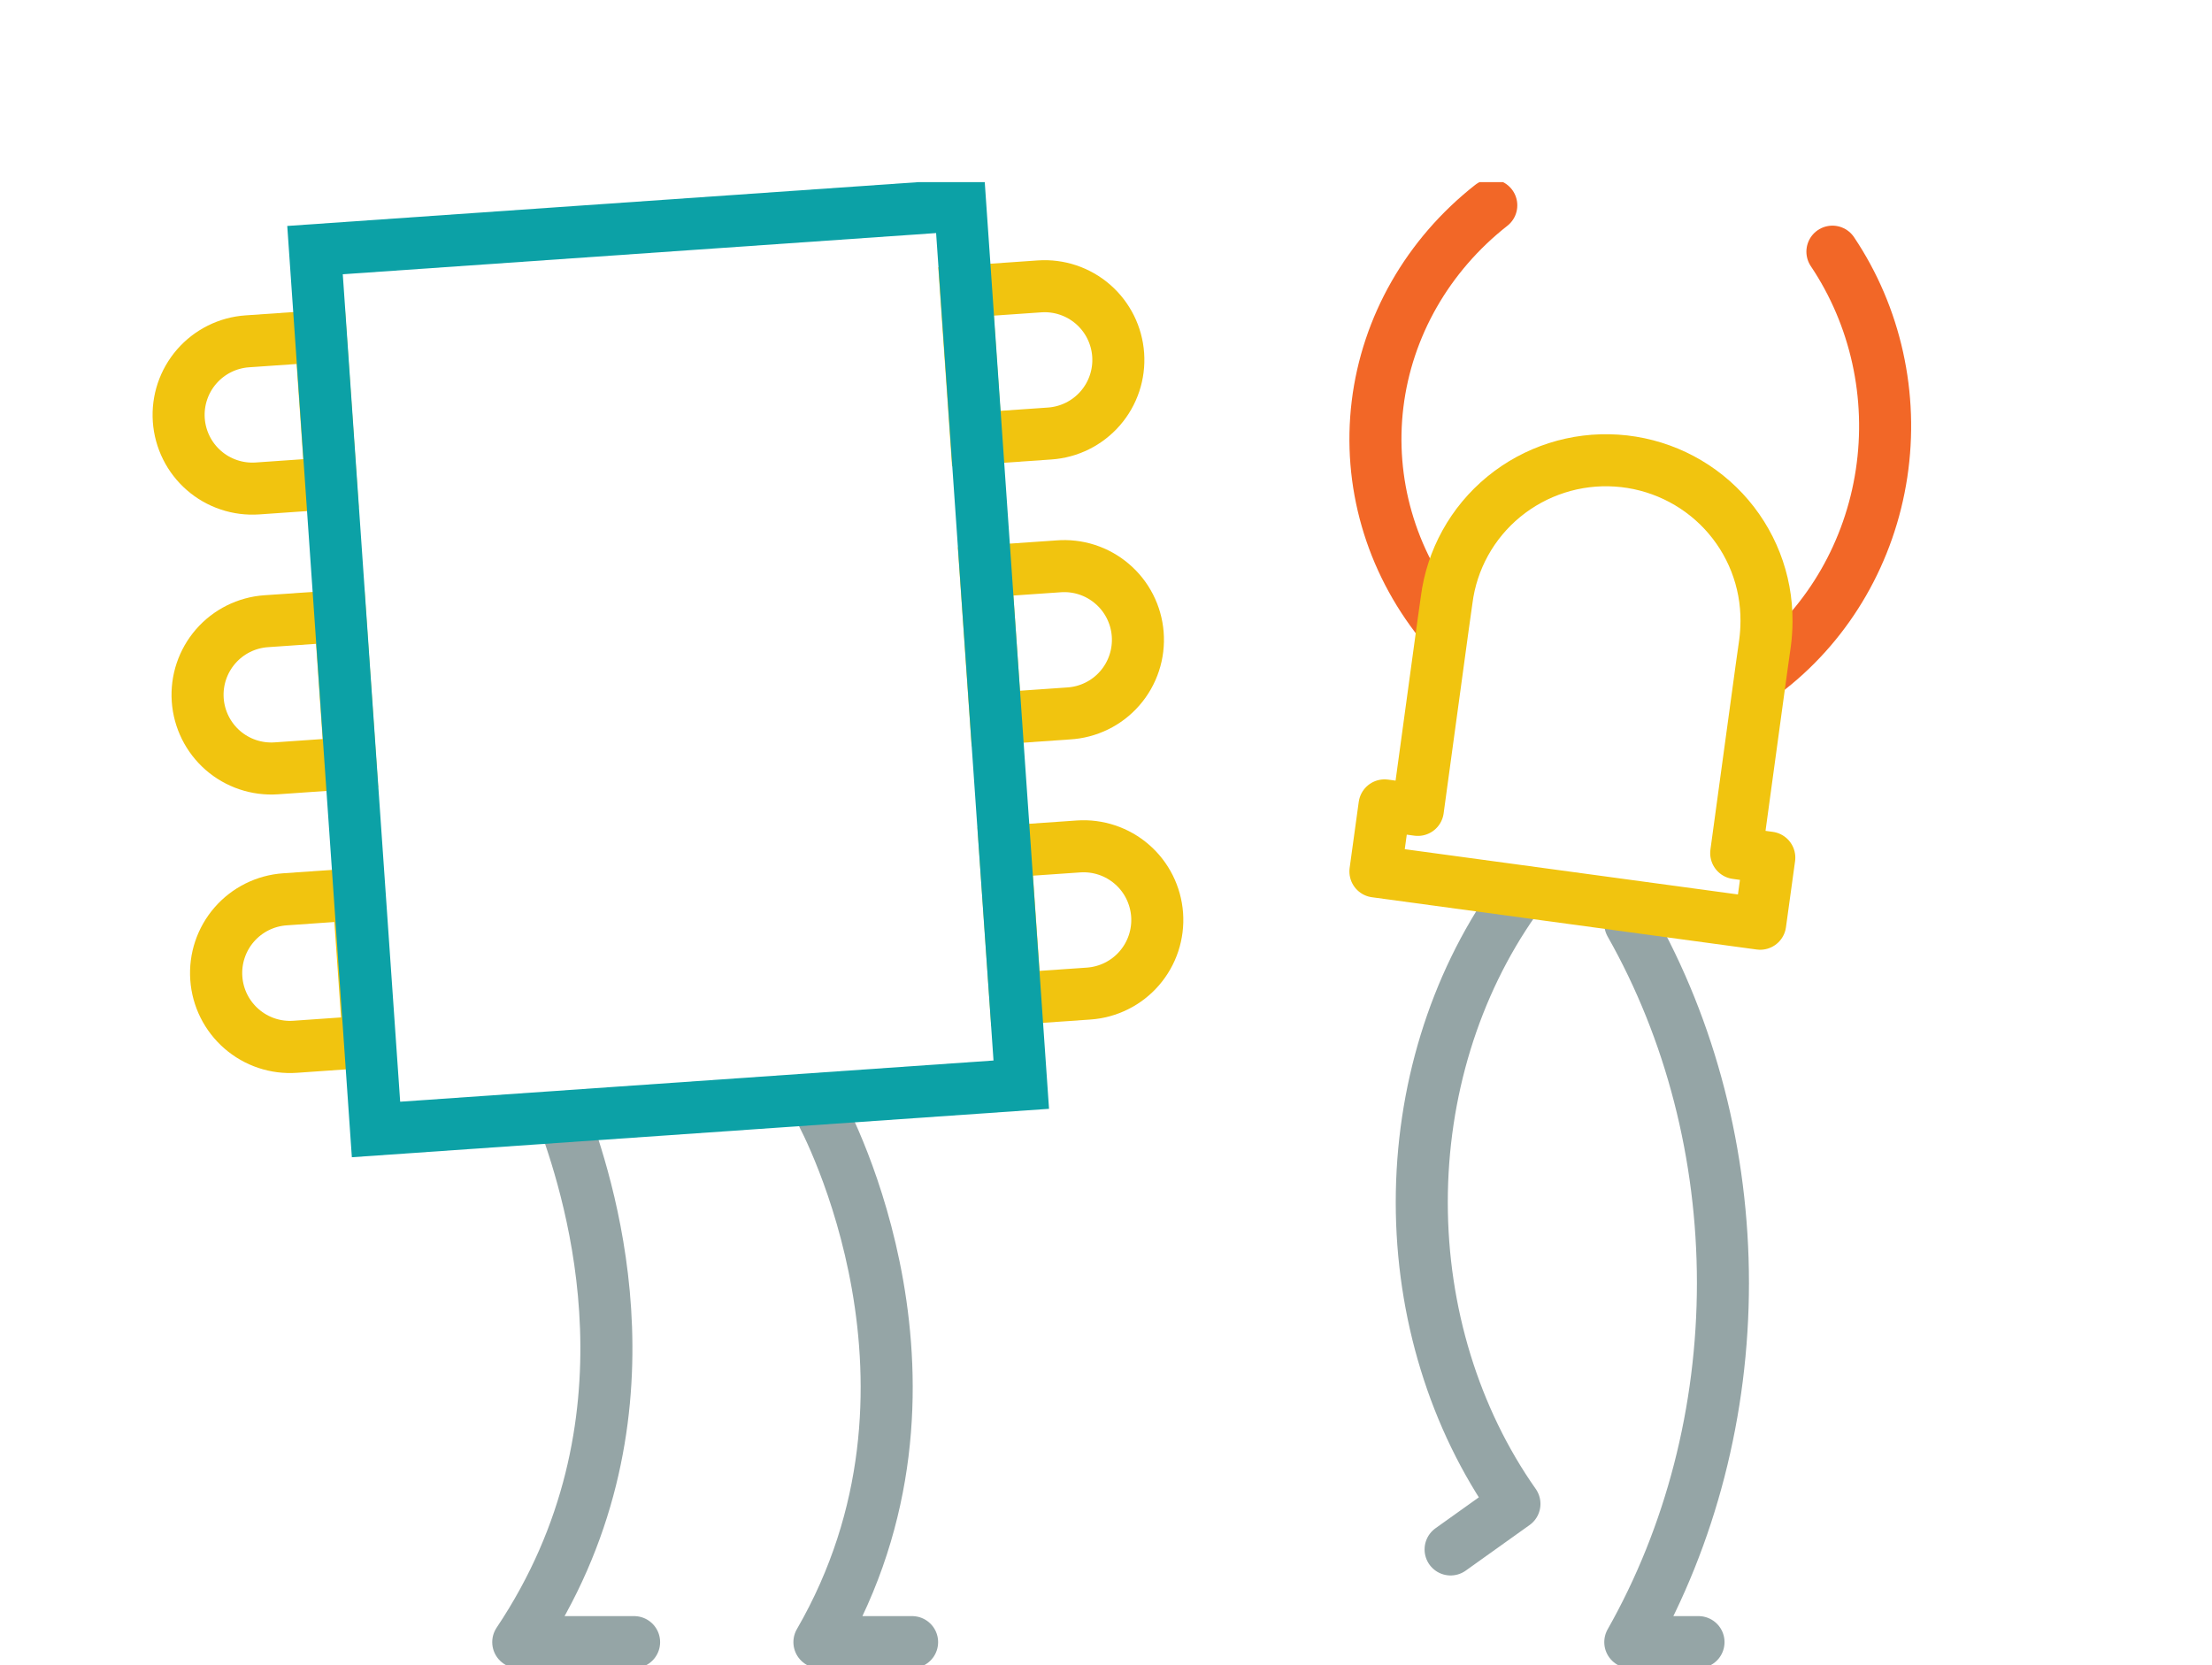 <?xml version="1.0" encoding="utf-8"?>
<svg xmlns="http://www.w3.org/2000/svg" width="85" height="64" viewBox="0 0 85 64" fill="none">
<g clip-path="url(#clip0)">
<path d="M31.488 42.625C31.786 43.15 37.152 53.312 31.488 63.109H35.049" stroke="#95A5A6" stroke-width="2" stroke-linecap="round" stroke-linejoin="round"/>
<path d="M21.695 43.07C22.719 45.939 25.512 54.746 19.915 63.109H24.366" stroke="#95A5A6" stroke-width="2" stroke-linecap="round" stroke-linejoin="round"/>
<path d="M12.718 18.575L9.892 18.772C9.521 18.797 9.149 18.75 8.796 18.631C8.443 18.513 8.117 18.327 7.837 18.082C7.556 17.838 7.326 17.541 7.161 17.208C6.995 16.875 6.896 16.512 6.87 16.141V16.141C6.818 15.391 7.066 14.652 7.559 14.085C8.053 13.518 8.751 13.17 9.5 13.118L12.326 12.922L12.718 18.575Z" stroke="#F1C40F" stroke-width="2" stroke-miterlimit="10"/>
<path d="M13.465 29.33L10.62 29.528C9.87 29.58 9.131 29.332 8.564 28.839C7.998 28.345 7.65 27.647 7.598 26.897V26.897C7.546 26.148 7.794 25.408 8.287 24.841C8.78 24.274 9.478 23.926 10.227 23.874L13.073 23.677L13.465 29.33Z" stroke="#F1C40F" stroke-width="2" stroke-miterlimit="10"/>
<path d="M14.175 40.031L11.342 40.229C10.591 40.282 9.85 40.034 9.282 39.539C8.713 39.045 8.364 38.345 8.312 37.594C8.259 36.842 8.507 36.101 9.001 35.532C9.495 34.964 10.195 34.614 10.946 34.562L13.778 34.364L14.175 40.031Z" stroke="#F1C40F" stroke-width="2.005" stroke-miterlimit="10"/>
<path d="M37.121 11.202L39.947 11.006C40.696 10.954 41.435 11.202 42.002 11.695C42.569 12.189 42.916 12.887 42.968 13.637V13.637C43.02 14.386 42.773 15.126 42.279 15.693C41.786 16.26 41.088 16.608 40.339 16.66L37.513 16.856L37.121 11.202Z" stroke="#F1C40F" stroke-width="2" stroke-miterlimit="10"/>
<path d="M37.873 21.959L40.66 21.766C41.031 21.735 41.405 21.777 41.76 21.891C42.115 22.005 42.444 22.188 42.728 22.43C43.013 22.671 43.246 22.966 43.416 23.298C43.586 23.63 43.689 23.992 43.718 24.364V24.364C43.748 24.741 43.703 25.12 43.584 25.479C43.466 25.838 43.277 26.169 43.028 26.454C42.78 26.739 42.477 26.971 42.138 27.136C41.798 27.302 41.429 27.398 41.052 27.419L38.265 27.613L37.873 21.959Z" stroke="#F1C40F" stroke-width="2" stroke-miterlimit="10"/>
<path d="M38.627 32.725L41.443 32.53C42.191 32.478 42.928 32.725 43.495 33.216C44.061 33.707 44.409 34.403 44.464 35.151V35.151C44.491 35.523 44.444 35.896 44.327 36.25C44.209 36.604 44.023 36.931 43.779 37.213C43.535 37.495 43.237 37.726 42.904 37.892C42.57 38.059 42.207 38.158 41.835 38.184L39.019 38.379L38.627 32.725Z" stroke="#F1C40F" stroke-width="2" stroke-miterlimit="10"/>
<path d="M14.449 43.407L39.244 41.685L36.9 7.89L12.105 9.612L14.449 43.407Z" stroke="#0CA1A6" stroke-width="2" stroke-miterlimit="10"/>
<path d="M62.647 35.5C64.97 39.6 66.207 44.399 66.207 49.305C66.207 54.21 64.97 59.009 62.647 63.109H65.268" stroke="#95A5A6" stroke-width="2" stroke-linecap="round" stroke-linejoin="round"/>
<path d="M58.195 34.609C55.891 37.886 54.634 41.98 54.634 46.203C54.634 50.425 55.891 54.52 58.195 57.796L55.742 59.547" stroke="#95A5A6" stroke-width="2" stroke-linecap="round" stroke-linejoin="round"/>
<path d="M57.305 7.891C54.865 9.808 53.3 12.546 52.935 15.533C52.571 18.52 53.435 21.526 55.349 23.922" stroke="#F26727" stroke-width="2" stroke-linecap="round" stroke-linejoin="round"/>
<path d="M70.414 9.672C72.078 12.152 72.755 15.208 72.302 18.197C71.85 21.186 70.304 23.876 67.988 25.703" stroke="#F26727" stroke-width="2" stroke-linecap="round" stroke-linejoin="round"/>
<path d="M67.988 32.96L67.638 35.5L52.853 33.491L53.203 30.952L54.483 31.125L55.453 24.028L55.589 23.062C55.786 21.508 56.571 20.088 57.785 19.091C58.999 18.095 60.549 17.597 62.119 17.701C63.689 17.805 65.16 18.501 66.231 19.648C67.302 20.796 67.892 22.307 67.881 23.873C67.88 24.157 67.861 24.441 67.823 24.723L67.687 25.689L66.717 32.786L67.988 32.96Z" stroke="#F1C40F" stroke-width="2" stroke-linecap="round" stroke-linejoin="round"/>
</g>
<defs>
<clipPath id="clip0">
<rect width="73" height="57" fill="white" transform="translate(3 7)"/>
</clipPath>
</defs>
</svg>